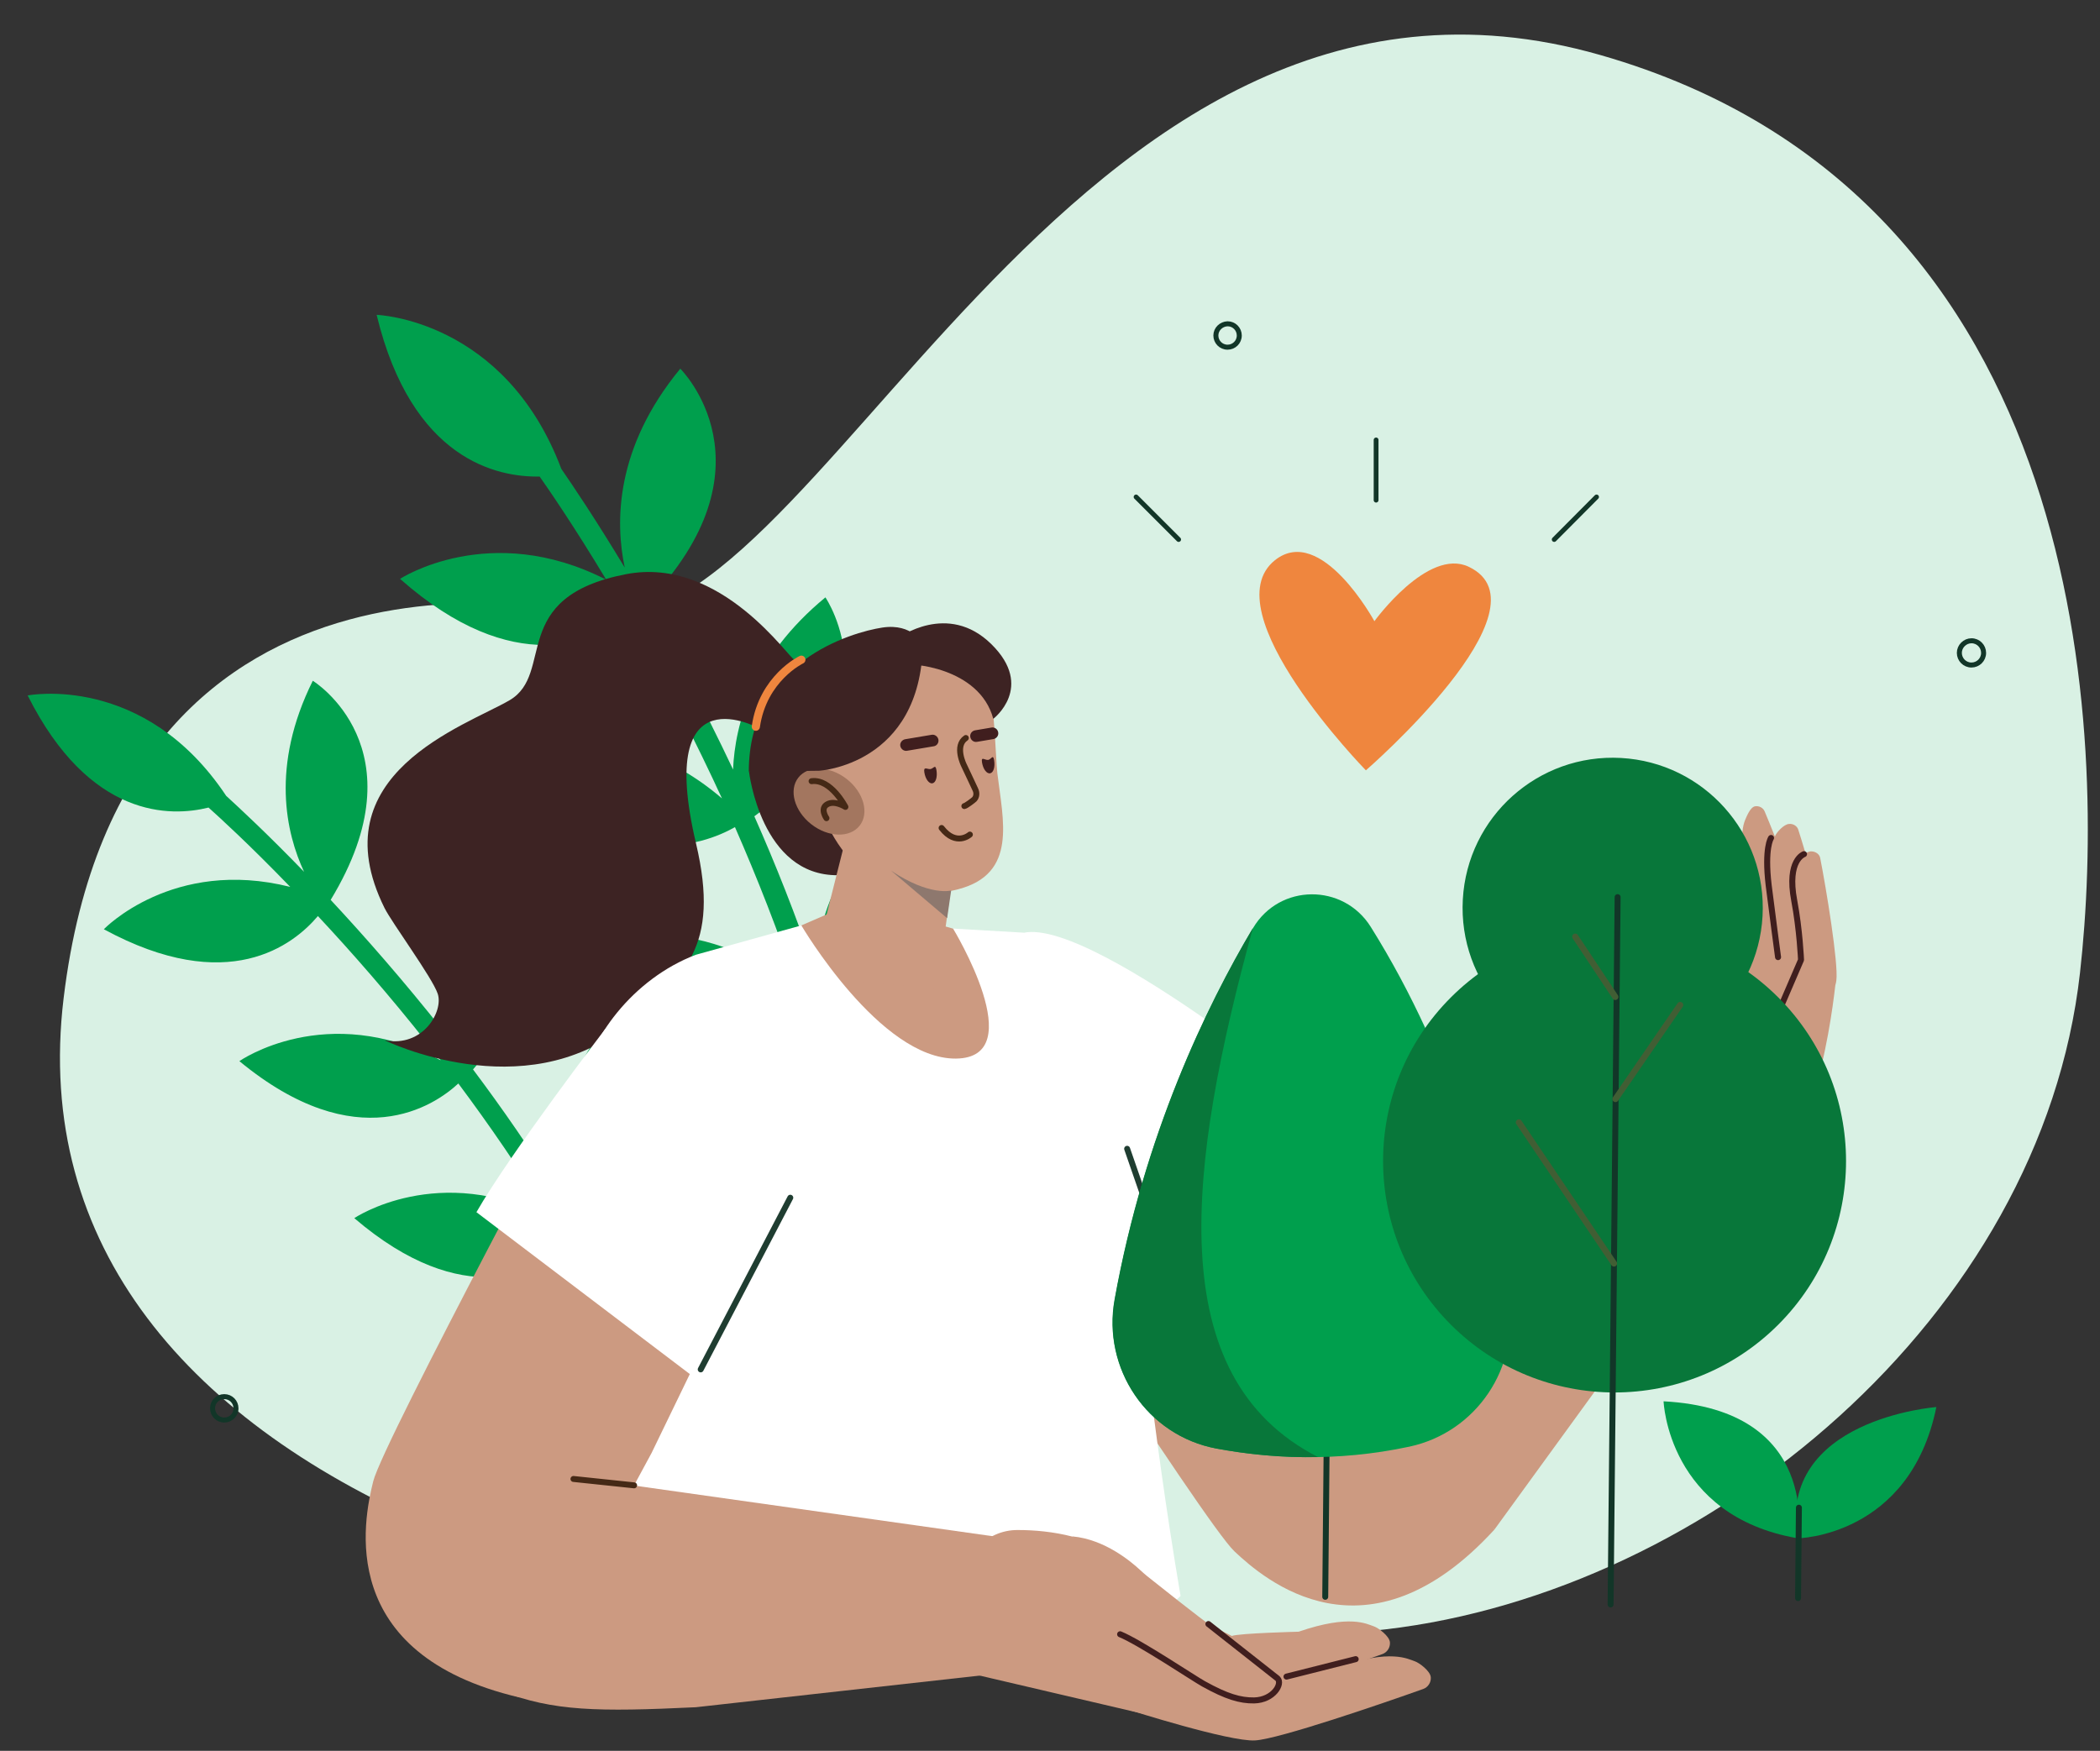 <?xml version="1.0" encoding="UTF-8"?> <svg xmlns="http://www.w3.org/2000/svg" xmlns:xlink="http://www.w3.org/1999/xlink" version="1.1" id="Ebene_1" x="0px" y="0px" viewBox="0 0 986.9 823" style="enable-background:new 0 0 986.9 823;" xml:space="preserve"><rect x="0" y="0" width="986.9" height="823" fill="#333333" stroke="none"/> <style type="text/css"> .st0{fill:#D9F1E4;} .st1{fill:#009F4D;} .st2{fill:#3D2323;} .st3{fill-rule:evenodd;clip-rule:evenodd;fill:#3D2323;} .st4{fill:#EF863E;} .st5{fill:none;stroke:#123628;stroke-width:2.257;stroke-linecap:round;stroke-linejoin:round;stroke-miterlimit:10;} .st6{fill:#CC9A81;} .st7{fill:none;stroke:#401E1E;stroke-width:2.825;stroke-linecap:round;stroke-linejoin:round;stroke-miterlimit:10;} .st8{fill:none;stroke:#123628;stroke-width:2.352;stroke-linecap:round;stroke-linejoin:round;stroke-miterlimit:10;} .st9{fill-rule:evenodd;clip-rule:evenodd;fill:#FFFFFF;} .st10{fill-rule:evenodd;clip-rule:evenodd;fill:#CC9A81;} .st11{fill:#8E786E;} .st12{fill:#A3765F;} .st13{fill:none;stroke:#452916;stroke-width:2.792;stroke-linecap:round;stroke-linejoin:round;stroke-miterlimit:10;} .st14{fill-rule:evenodd;clip-rule:evenodd;fill:none;stroke:#1F3D31;stroke-width:2.792;stroke-linecap:round;stroke-linejoin:round;stroke-miterlimit:10;} .st15{fill-rule:evenodd;clip-rule:evenodd;fill:#401E1E;} .st16{fill:none;stroke:#2A5241;stroke-width:6.343;stroke-linecap:round;stroke-linejoin:round;stroke-miterlimit:10;} .st17{fill:none;stroke:#123628;stroke-width:2.792;stroke-linecap:round;stroke-linejoin:round;stroke-miterlimit:10;} .st18{fill:#08773A;} .st19{fill:none;stroke:#415E34;stroke-width:2.91;stroke-linecap:round;stroke-linejoin:round;stroke-miterlimit:10;} .st20{fill:none;stroke:#EF863E;stroke-width:3.848;stroke-linecap:round;stroke-linejoin:round;stroke-miterlimit:10;} </style> <path class="st0" d="M977.5,457.3c12.3-109.4,6.4-365-225.3-431.4C500-46.4,382.4,312.2,276.7,288.7c0,0-218.6-53.2-246.8,180.5 s294.7,334.5,621.2,296.7C803.2,748.2,959.3,619,977.5,457.3z"></path> <path class="st1" d="M428,374.3c-35.8,28.4-44.2,60.7-45,82.3c-8.9-26.2-18.7-50.8-28.5-72.9c69.3-50.6,33.4-102.9,33.4-102.9 c-34.2,28.2-42.5,59.5-43.4,81c0-0.1-0.1-0.2-0.1-0.3c-13.9-29.5-28.2-55.9-40.8-77.8c62.7-64.5,16.1-110.4,16.1-110.4 c-30.8,37.4-30.6,72.4-26.1,93.5c-13.8-22.9-24.7-39-29.8-46.4C237.2,149.9,177,148,177,148c16.5,68.3,56.9,76.4,76.6,76 c4,5.7,15.9,22.9,31.3,48.5c-54.7-28-96.9-0.4-96.9-0.4c53.7,47.5,91.9,29.4,107.2,17.9c12.4,21.5,26.2,47.3,39.8,76.1 c1.4,3,2.8,6.1,4.3,9.2c-49.9-42.7-99.5-22.6-99.5-22.6c47.2,61.5,91.3,44.2,105.6,36.1c10.2,23.3,20.5,49.2,29.7,76.9 c-48.2-40.7-96.5-22.1-96.5-22.1c43.3,58.7,85.2,47.6,102,39.5c18.4,60.1,30.9,127.5,26.8,194.2c-0.2,2.9,2,5.4,4.9,5.5 c0.6,0,1.1,0,1.7-0.2c2.1-0.6,3.7-2.4,3.9-4.7c4.2-68.6-8.8-137.9-27.8-199.5C463.7,428.5,428,374.3,428,374.3z"></path> <path class="st2" d="M400.8,344.3c0,0,23.1,66.8-7,67.1c-36.2,0.4-41.8-48.7-41.8-48.7L400.8,344.3z"></path> <path class="st1" d="M286.8,478.9c-26.4,33.2-27.2,64-23.5,83.7c-13.5-21.8-27.5-41.9-41-59.9c52-60.2,8.7-99.9,8.7-99.9 c-25,32.6-26,62.6-22.3,82.2c-0.1-0.1-0.1-0.2-0.2-0.2c-18.8-23.8-37.1-44.6-53.1-61.8C198.7,351.7,147,320,147,320 c-20,40.2-12.5,71.8-4.1,89.8c-17.2-17.8-30.5-30.1-36.6-35.7c-38.6-58-93.3-47.2-93.3-47.2c29.2,58.2,67.4,57.1,85,52.7 c4.8,4.3,19.1,17.3,38.4,37.3c-55.2-13.9-87.6,19.9-87.6,19.9c58.4,31.7,89.1,7.4,100.6-6.2c15.7,16.8,33.6,37.2,51.9,60.4 c1.9,2.4,3.8,4.9,5.8,7.4c-53.9-28.2-94.6,0.4-94.6,0.4c55.4,45.7,91.7,20.9,102.9,10.5c14.1,18.9,28.8,40.1,42.9,63.2 c-52.1-26.7-91.8,0.1-91.8,0.1c51.4,44,86.9,25.2,100.4,14.3c29.2,50.5,54.5,108.7,64.8,169.7c0.4,2.6,2.9,4.4,5.6,4 c0.5-0.1,1-0.3,1.5-0.5c1.8-0.9,2.9-3,2.5-5.1c-10.5-62.9-36.7-122.7-66.7-174.3C330.4,520.4,286.8,478.9,286.8,478.9z"></path> <path class="st3" d="M205.7,467.1c-2.5-7.5-21.5-33.3-25-40.3c-31.2-63,37.9-85.5,58.7-97.6c21.7-12.6-1-48.5,54.8-59.3 c44.9-8.7,77.1,40.5,79.2,40.2c2.5-0.4-3.9,16.1-9.9,22.8c-7,7.8-6.1,9.8-6.1,9.8s-49.7-28.4-30.3,53.8c11.5,48.7-5.5,63-32.9,85.4 c-48,39.2-113.4,7.1-113.4,7.1C198.9,492.5,208.5,475.3,205.7,467.1z"></path> <path class="st4" d="M645.9,292c0,0,25.1-34.7,44.3-25.6c40.1,19-48.3,95.7-48.3,95.7s-72.9-74.7-42.7-98.8 C620.9,246.1,645.9,292,645.9,292z"></path> <line class="st5" x1="646.7" y1="206.8" x2="646.7" y2="235.1"></line> <line class="st5" x1="750.3" y1="233.6" x2="730.4" y2="253.6"></line> <line class="st5" x1="533.9" y1="233.6" x2="553.9" y2="253.6"></line> <polygon class="st6" points="826,548.7 702.3,719 622.2,635.7 743.1,513.5 "></polygon> <path class="st6" d="M451.3,536.1c0,0,114.9,180.1,128.8,193.1c13.9,13.1,62.2,55.3,122.2-10.2l-69.8-110.3l-79.8-114.5L451.3,536.1 z"></path> <path class="st6" d="M834.2,393c0,0.1-0.1,0.2-0.1,0.2c-1.8-4.6-3.5-8.7-4.8-11.8c-0.7-1.7-2.6-2.7-4.5-2.4c-2.3,0.4-4,4.9-4.7,6.5 c-1,2.4-2.3,7.9-0.4,17.3c-1.6-3.2-3-6-4.1-8.2c-0.8-1.6-2.2-3.1-4.1-2.7c-2.3,0.5-4.4,5.1-4.8,6.8c-0.6,2.8-3.7,16,5.1,33.9 c0,0-3.1,29.7-1.8,32.2c0,0-0.1,4.2,0.1,4.2c0,0-0.5-7.2-0.6-9.4c-0.3-10-1.7-13.4-5.2-19.2c-1.7-2.8-7.4-5.4-8.5-2.9 c-4.5,10.8-6.3,19.5-7.8,26.6c-2,9.4-9.9,32.9-9.9,32.9s-2.7,11.6-1.7,19.4c2.8,44.7,26.2,50.6,36.8,63l-2.3-23.1l8.2-0.1 c31-1.2,41.1-72.7,43.4-93c0.3-0.9,0.4-1.7,0.5-2.4c1-8.1-4.8-43.3-7.6-57.5c-0.3-1.7-2-3-4-3.1c-0.8-0.1-1.9,0.3-2.9,0.9 c-1.3-4.3-2.4-8.1-3.4-11.1c-0.5-1.7-2.4-2.9-4.3-2.7C838.3,387.4,834.8,391.4,834.2,393z"></path> <path class="st7" d="M847.8,401.5c0,0-8.2,2.7-4.6,21.8c2.6,13.8,3.2,27.9,3.2,27.9l-19.8,46c0,0-26.2,12.3-29.1,22.2"></path> <line class="st7" x1="819.7" y1="413" x2="823.5" y2="445.6"></line> <path class="st7" d="M809.1,462.9c0,0,2.4,21.7-4,36.1"></path> <path class="st7" d="M832.3,393.9c0,0-3.2,4.6-1.1,22.3c1.3,10.5,4.4,33.7,4.4,33.7"></path> <path class="st8" d="M571.4,157.7c0,3,2.4,5.5,5.5,5.5c3,0,5.5-2.4,5.5-5.5c0-3-2.4-5.5-5.5-5.5 C573.9,152.3,571.4,154.7,571.4,157.7z"></path> <path class="st8" d="M99.9,662c0,3,2.4,5.5,5.5,5.5c3,0,5.5-2.4,5.5-5.5c0-3-2.4-5.5-5.5-5.5C102.3,656.5,99.9,658.9,99.9,662z"></path> <path class="st8" d="M920.8,306.9c0,3.1,2.5,5.7,5.7,5.7c3.1,0,5.7-2.5,5.7-5.7c0-3.1-2.5-5.7-5.7-5.7 C923.4,301.2,920.8,303.8,920.8,306.9z"></path> <path class="st9" d="M533,597.4c-0.9-1.2,83.3-81,83.3-81s-20.9-17-46.7-35.1c-32-22.5-71.6-46.7-88.7-42.8L533,597.4z"></path> <path class="st9" d="M481,438.4l-81.8-4.7l-22.6,1.3L327,448.8c-29.4,11.2-50.9,39.6-54.3,64.2c0,0-42.6,175.7-51.1,222.7 c119.6,29.4,292.7,56.1,333.2,14.5C526.3,581.8,536.2,508.1,481,438.4z"></path> <path class="st6" d="M447.9,436.5c0,0,37,60.8,1.3,61.1c-35.7,0.3-72.6-62.6-72.6-62.6l25.6-11.1L447.9,436.5z"></path> <path class="st10" d="M235.5,794.9c24.5,9.5,45.5,9.8,91.5,7.6l163.2-18.2l-10.3-60.3l-193.2-27.3L235.5,794.9z"></path> <path class="st6" d="M280.9,489.5c0,0-100.9,188.3-105.5,206.8c-4.6,18.5-17.8,81.3,68.7,101.6l62.1-114.9L367,557.5L280.9,489.5z"></path> <path class="st6" d="M400.8,461.2l39.7,3.3l11.4-84.2l-50.2-3l-13.5,53.6C386.5,440.2,393,460.8,400.8,461.2z"></path> <path class="st6" d="M386.4,382.5c14.2,34,39.4,41.9,63.9,35.5c28-7.3,21-32.5,18.4-54.6c-0.8-6.8-1.3-33.6-4.2-40.2 c-12.4-28-39.7-22.2-62.8-12C378.5,321.4,374.6,354.3,386.4,382.5z"></path> <path class="st11" d="M418.8,409.3l26.3,22.3l1.9-13C446.9,418.6,437,421.4,418.8,409.3z"></path> <ellipse transform="matrix(0.616 -0.788 0.788 0.616 -147.039 451.673)" class="st12" cx="389.4" cy="376.6" rx="13.5" ry="18.3"></ellipse> <path class="st13" d="M381.4,367.2c9.1-1.2,15.9,12.1,15.9,12.1s-5.1-3.3-8.6-1.2c-3.5,2-0.3,6.5-0.3,6.5"></path> <path class="st9" d="M284.5,483.6c0,0-45,58.9-60.6,86.2l113.6,86.2l71.6-92.9L284.5,483.6z"></path> <line class="st14" x1="329.3" y1="643.7" x2="371.4" y2="563"></line> <line class="st14" x1="542.1" y1="575.8" x2="529.7" y2="540"></line> <path class="st13" d="M453.2,378.9c0.8-0.1,4.2-2.7,4.7-3.2c1.1-1.2,1.2-3,0.5-4.5l-2.1-4.5l-3.3-7c0,0-4.6-9.1,0.9-12.8"></path> <path class="st15" d="M438.8,350.8l-12.5,2.1c-1.5,0.3-2.9-0.8-3.2-2.2l0,0c-0.3-1.5,0.8-2.9,2.2-3.2l12.5-2.1 c1.5-0.3,2.9,0.8,3.2,2.2l0,0C441.3,349.1,440.3,350.6,438.8,350.8z"></path> <path class="st15" d="M466.9,347.4l-7.7,1.3c-1.5,0.3-2.9-0.7-3.2-2.2l0,0c-0.3-1.5,0.7-2.9,2.2-3.2l7.7-1.3 c1.5-0.3,2.9,0.7,3.2,2.2v0C469.4,345.7,468.4,347.1,466.9,347.4z"></path> <path class="st2" d="M384.9,362.3c0,0,47.7-2.6,48.8-59.5c0,0-4.6-10-19.1-7.8c-14.4,2.2-62.7,16.1-62.7,67.7L384.9,362.3z"></path> <path class="st2" d="M423.6,312.7c3.6-1.5,36.7,0.9,43.2,25.2c0,0,19.6-14.9-0.9-35.1c-20.5-20.2-43.8-2.9-43.8-2.9L423.6,312.7z"></path> <line class="st13" x1="298" y1="698.2" x2="269.5" y2="695.2"></line> <path class="st15" d="M440.1,362.1c0.5,3.1-0.3,5.8-1.9,6.1c-1.6,0.3-3.3-2-3.8-5.1c-0.5-3.1,1.3-1.4,2.9-1.6 C438.8,361.2,439.6,359,440.1,362.1z"></path> <path class="st15" d="M467.2,357.4c0.5,3.1-0.3,5.8-1.9,6.1c-1.6,0.3-3.3-2-3.8-5.1c-0.5-3.1,1.3-1,2.9-1.2 C465.9,356.9,466.7,354.3,467.2,357.4z"></path> <path class="st16" d="M473.3,256.8"></path> <path class="st6" d="M529.7,744.2c1.1,1.6,24.5,15.8,24.5,15.8c10.6,1.4,24.7,9,24.7,9c3.4-1.3,31.4-2,31.4-2 c24.1-8.3,32.1-3.6,35.4-2.5c2.1,0.7,7.3,4.6,7.5,7.5c0.2,2.4-1.3,4.7-3.5,5.5c-18.8,6.7-67.9,23.6-79.1,24.2 c-12,0.7-59.1-14.3-59.1-14.3S526.8,740.1,529.7,744.2z"></path> <path class="st6" d="M548.9,760.6c1.1,1.6,24.5,15.8,24.5,15.8c10.6,1.4,24.7,9,24.7,9c3.4-1.3,31.4-2,31.4-2 c24.1-8.3,32.1-3.6,35.4-2.5c2.1,0.7,7.3,4.6,7.5,7.5c0.2,2.4-1.3,4.7-3.5,5.5c-18.8,6.7-67.9,23.6-79.1,24.2 c-12,0.7-59.1-14.3-59.1-14.3S545.9,756.4,548.9,760.6z"></path> <path class="st6" d="M593.9,812.4c0,0-8-15.7-18.6-17.3c0,0-24.7-12.5-19-27c1.8-4.7-48.5-12.3-40-28L504,722.3 c-8.9-2.3-17.8-3.1-25.7-3.1c-15.1-0.1-27,13-25.8,28.1l3.1,39.2l86.4,20.2C542,806.7,597.1,811.4,593.9,812.4z"></path> <path class="st6" d="M521.8,786.2c2.3-2.3,14.7-9.7,27-4.8c9.3,3.8,12,5.7,16.7,8.3c10.8,6,17.2,7.9,23.8,7.8 c9.1-0.2,13.5-7.9,11-10.3c-7.2-6.7-21.9-16.2-29.5-21.7c-8.2-5.9-25.9-20-31.8-24.7c-1.1-0.9-2.2-1.9-3.3-2.9 c-4-3.7-16.4-14.3-31.7-15.7L521.8,786.2z"></path> <path class="st7" d="M526.4,768.2c9.3,3.8,34.5,20.7,39.2,23.3c10.8,6,17.2,7.9,23.8,7.8c9.1-0.2,13.5-7.9,11-10.3l-32.5-25.6"></path> <line class="st7" x1="637.1" y1="779.9" x2="604.6" y2="788.1"></line> <g> <g> <path class="st1" d="M844.9,723.1c0,0,11.1-60.5-63.1-64.4C781.8,658.7,783.8,712.6,844.9,723.1z"></path> <path class="st1" d="M844.7,723.1c0,0,52.8-0.6,65.3-61.7C910,661.4,835.3,667,844.7,723.1z"></path> </g> </g> <line class="st17" x1="845" y1="751.2" x2="845.4" y2="708.7"></line> <line class="st17" x1="622.8" y1="750.6" x2="623.7" y2="653.1"></line> <path class="st1" d="M708.9,610.9c-7.6-44.5-25.1-111.9-64.7-175.2c-12.9-20.6-42.9-20.4-55.3,0.5c-21.8,36.7-51,97-65,174.6 c-5.9,32.5,15.3,64,47.8,70.1c24.7,4.6,56.1,6.5,90.7-0.9C693.9,673.2,714.3,642.7,708.9,610.9z"></path> <path class="st18" d="M588.8,436.2c-21.8,36.7-51,97-65,174.6c-5.9,32.5,15.3,64,47.8,70.1c14,2.6,30.1,4.4,47.8,4 C545.3,647,558.3,547.7,588.8,436.2z"></path> <ellipse transform="matrix(5.541235e-02 -0.999 0.999 5.541235e-02 289.223 1159.993)" class="st18" cx="757.7" cy="427.1" rx="70.5" ry="70.5"></ellipse> <ellipse transform="matrix(0.707 -0.707 0.707 0.707 -163.584 696.491)" class="st18" cx="758.9" cy="545.7" rx="108.8" ry="108.8"></ellipse> <line class="st17" x1="756.9" y1="754.2" x2="760.2" y2="421.7"></line> <line class="st19" x1="713.8" y1="527.6" x2="758.5" y2="593.9"></line> <line class="st19" x1="789.6" y1="472.4" x2="759.2" y2="516.6"></line> <line class="st19" x1="759.1" y1="468.6" x2="740.3" y2="440.3"></line> <path class="st13" d="M455.8,392.3c0,0-6.4,5.8-13.3-3.1"></path> <path class="st20" d="M376.6,310.1c0,0-18.1,8.6-21.4,31.5"></path> <g> </g> <g> </g> <g> </g> <g> </g> <g> </g> <g> </g> </svg> 